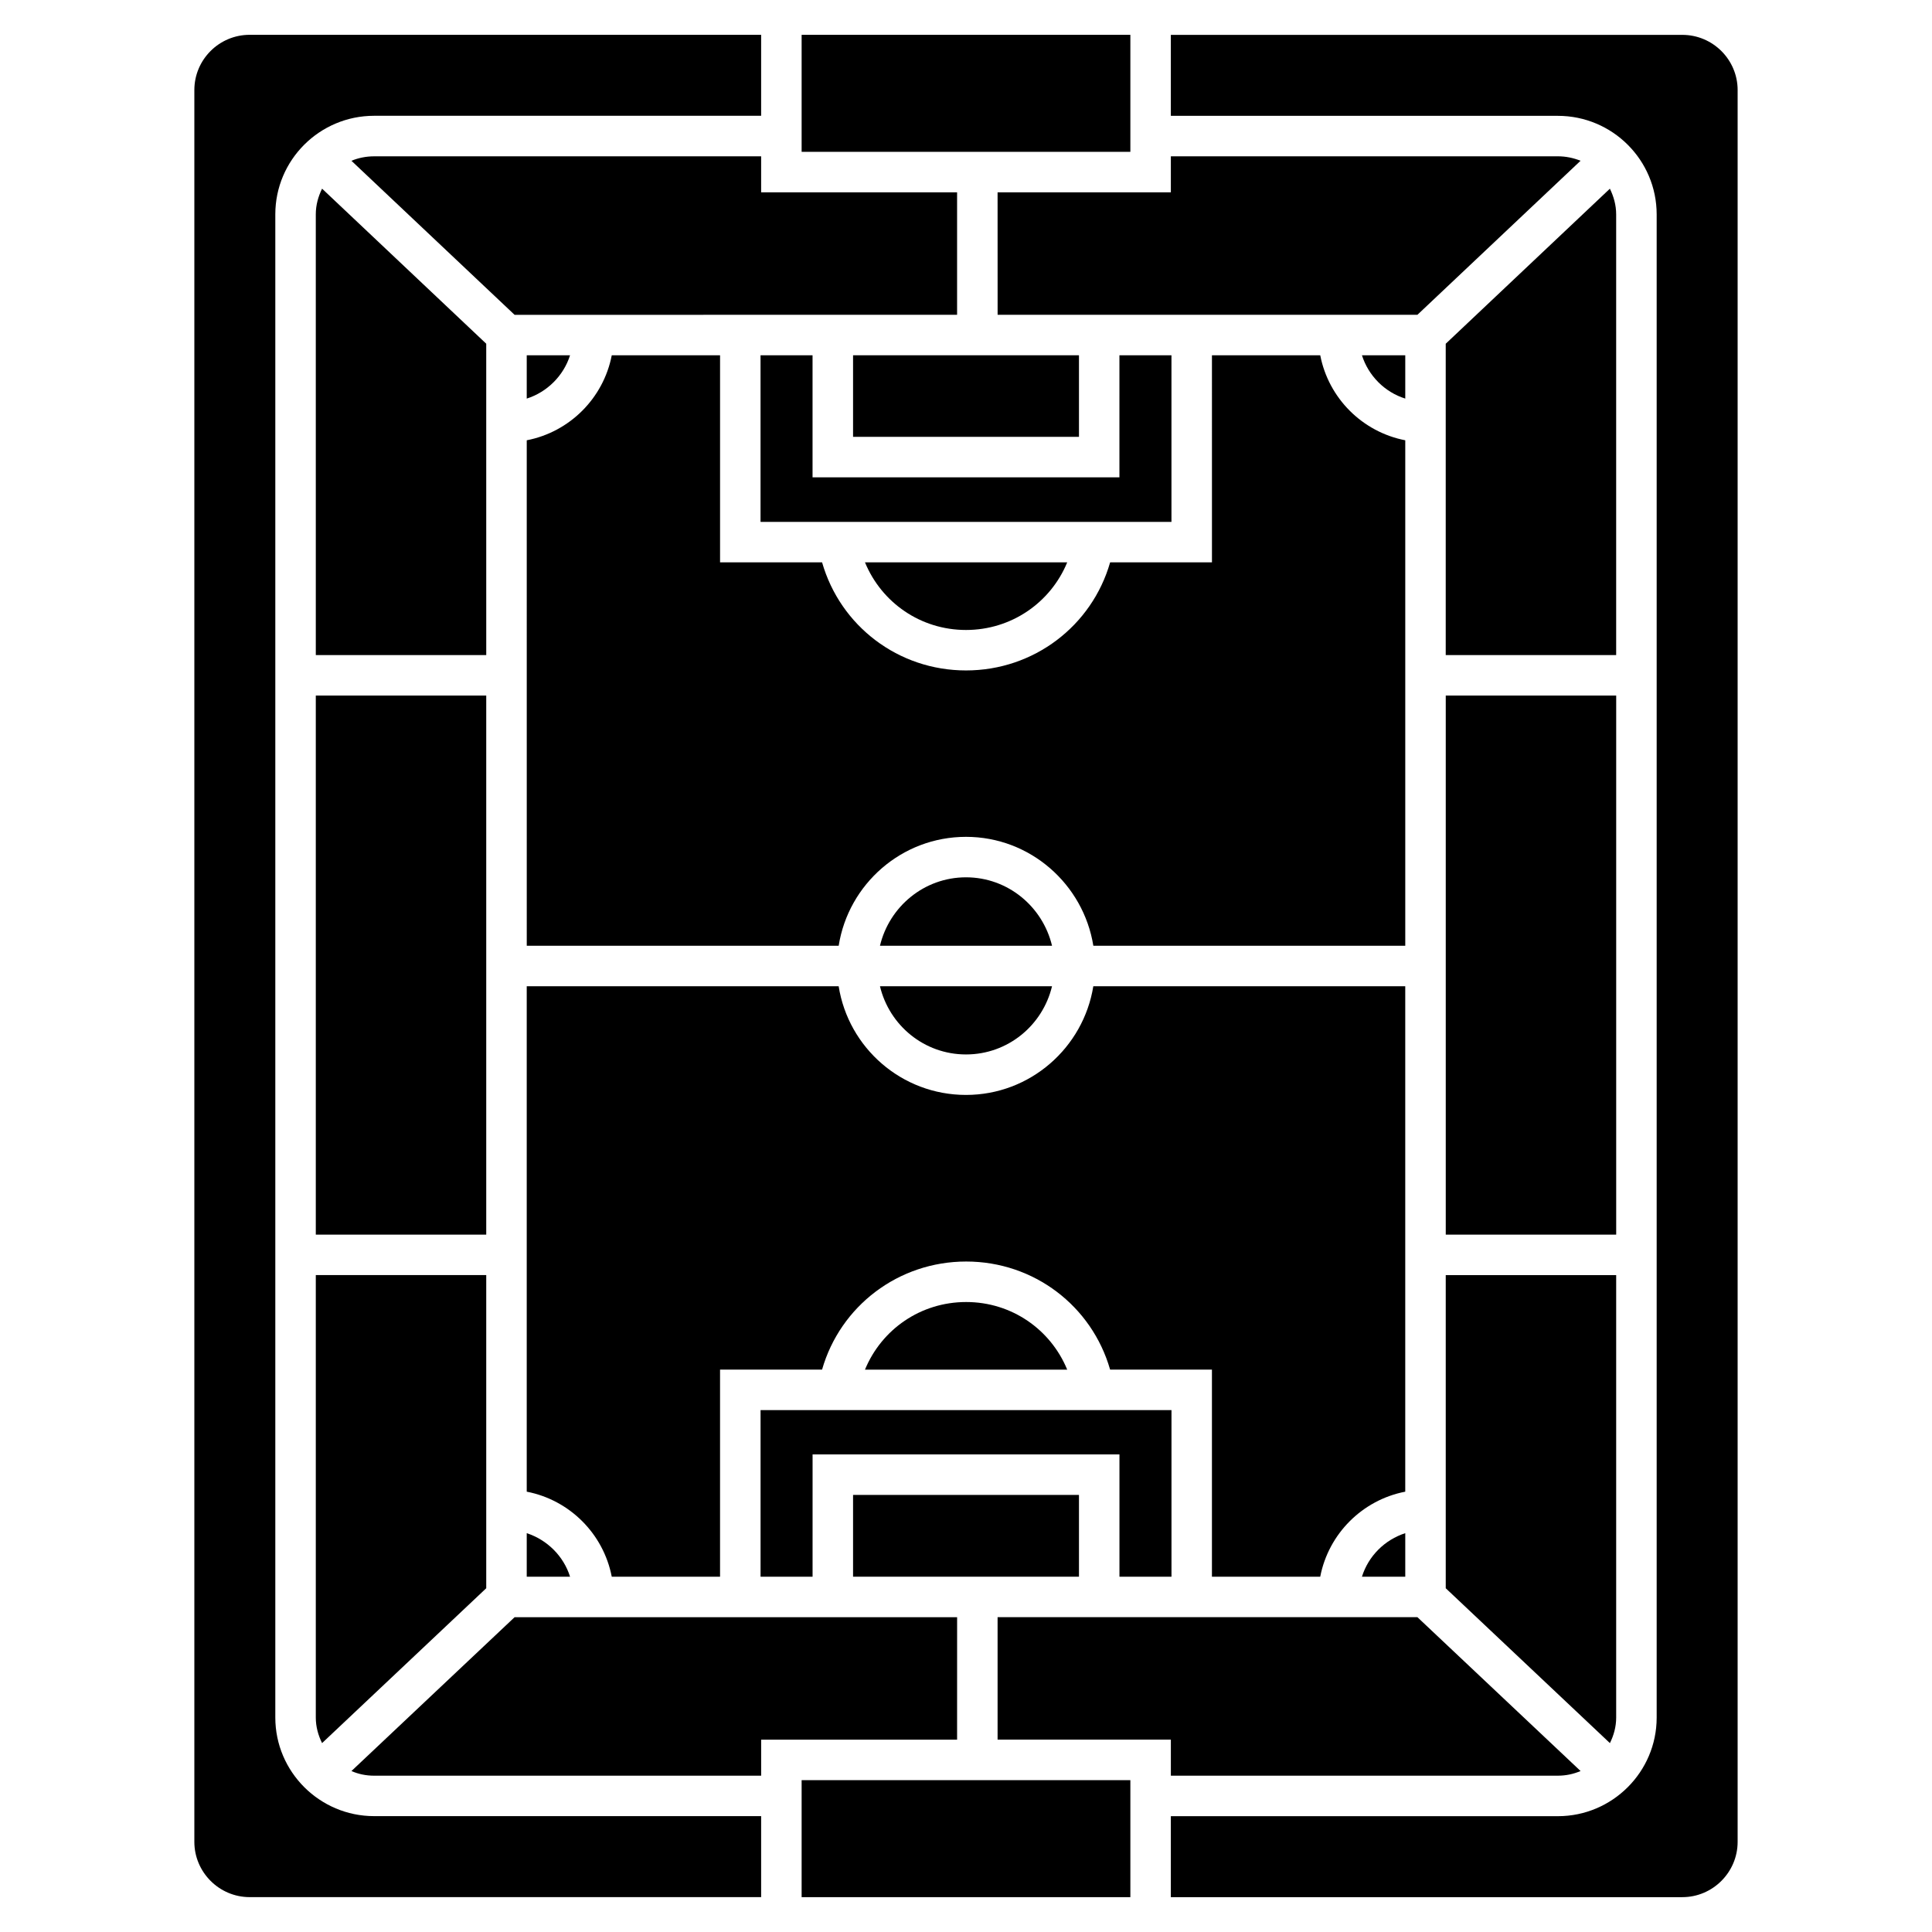 <?xml version="1.0" encoding="UTF-8"?>
<!-- Uploaded to: SVG Repo, www.svgrepo.com, Generator: SVG Repo Mixer Tools -->
<svg fill="#000000" width="800px" height="800px" version="1.1" viewBox="144 144 512 512" xmlns="http://www.w3.org/2000/svg">
 <g>
  <path d="m272.86 317.6h-45.168l-0.004-116.79c0-2.469 0.645-4.723 1.664-6.812l43.504 41.09z"/>
  <path d="m227.69 328.33h45.168v142.86h-45.168z"/>
  <path d="m227.69 481.91h45.168v82.988l-43.504 41.039c-1.02-2.039-1.664-4.344-1.664-6.758z"/>
  <path d="m295.07 561.84h-11.48v-11.535c5.418 1.773 9.762 6.062 11.48 11.535z"/>
  <path d="m295.07 238.15c-1.715 5.418-6.062 9.762-11.48 11.48v-11.48z"/>
  <path d="m243.14 625.3h102.57v21.457h-135.56c-8.047 0-14.645-6.598-14.645-14.645v-464.24c0-8.102 6.598-14.645 14.645-14.645h135.56v21.457h-102.57c-14.43 0-26.18 11.695-26.18 26.125v398.36c0.004 14.379 11.75 26.125 26.18 26.125z"/>
  <path d="m280.37 227.43-43.238-40.824c1.824-0.75 3.863-1.18 6.008-1.18h102.57v9.547h51.93v32.453z"/>
  <path d="m397.64 605.03h-51.926v9.547h-102.57c-2.144 0-4.184-0.43-6.008-1.234l43.238-40.77h117.27z"/>
  <path d="m377.2 405.36h45.598c-2.469 10.352-11.695 18.078-22.797 18.078-11.105 0-20.332-7.727-22.801-18.078z"/>
  <path d="m422.8 394.63h-45.598c2.469-10.352 11.695-18.133 22.801-18.133 11.102 0.004 20.328 7.781 22.797 18.133z"/>
  <path d="m400.05 489.05c12.016 0 22.371 7.242 26.77 17.918h-53.59c4.398-10.676 14.75-17.918 26.82-17.918z"/>
  <path d="m400 310.95c-12.016 0-22.371-7.242-26.77-17.918h53.59c-4.398 10.676-14.805 17.918-26.82 17.918z"/>
  <path d="m370.07 238.15h59.867v21.617h-59.867z"/>
  <path d="m370.07 540.17h59.867v21.672h-59.867z"/>
  <path d="m356.44 153.23h87.117v31.008h-87.117z"/>
  <path d="m356.44 615.76h87.117v31.008h-87.117z"/>
  <path d="m440.66 238.15h13.789v44.152h-108.9v-44.152h13.785v32.348h81.324z"/>
  <path d="m359.34 561.84h-13.785v-44.148h108.9v44.148h-13.789v-32.402h-81.324z"/>
  <path d="m516.41 249.63c-5.473-1.715-9.762-6.062-11.48-11.48h11.48z"/>
  <path d="m516.41 260.68v133.95h-82.664c-2.629-16.309-16.738-28.859-33.742-28.859-17.059 0-31.168 12.551-33.742 28.859h-82.664l-0.004-133.95c11.371-2.199 20.332-11.16 22.531-22.531h28.699v54.879h27.035c4.828 16.844 20.172 28.645 38.145 28.645 17.969 0 33.367-11.801 38.195-28.645h26.984l-0.004-54.879h28.699c2.199 11.375 11.16 20.332 22.531 22.531z"/>
  <path d="m283.59 539.31v-133.95h82.664c2.578 16.309 16.684 28.809 33.746 28.809 17.004 0 31.113-12.5 33.742-28.809h82.664v133.95c-11.371 2.199-20.332 11.16-22.531 22.531h-28.699v-54.879h-26.984c-4.828-16.844-20.172-28.645-38.141-28.645-17.973 0-33.367 11.801-38.195 28.645h-27.035v54.879h-28.699c-2.199-11.371-11.156-20.332-22.531-22.531z"/>
  <path d="m504.93 561.84c1.715-5.473 6.008-9.762 11.48-11.535v11.535z"/>
  <path d="m454.29 614.57v-9.547h-45.918v-32.453h111.26l43.238 40.77c-1.879 0.805-3.914 1.234-6.008 1.234z"/>
  <path d="m408.37 194.97h45.918v-9.547h102.57c2.094 0 4.129 0.43 6.008 1.18l-43.238 40.824h-111.25z"/>
  <path d="m572.3 317.6h-45.168v-82.504l43.504-41.09c1.02 2.094 1.664 4.344 1.664 6.812z"/>
  <path d="m527.14 328.33h45.168v142.86h-45.168z"/>
  <path d="m570.64 605.94-43.504-41.039v-82.984h45.168v117.27c0 2.414-0.645 4.723-1.664 6.758z"/>
  <path d="m604.49 167.88v464.24c0 8.047-6.598 14.645-14.645 14.645h-135.56v-21.457h102.57c14.43 0 26.18-11.746 26.18-26.125v-398.36c0-14.43-11.746-26.125-26.18-26.125h-102.57v-21.457h135.56c8.047 0 14.648 6.543 14.648 14.645z"/>
 </g>
</svg>